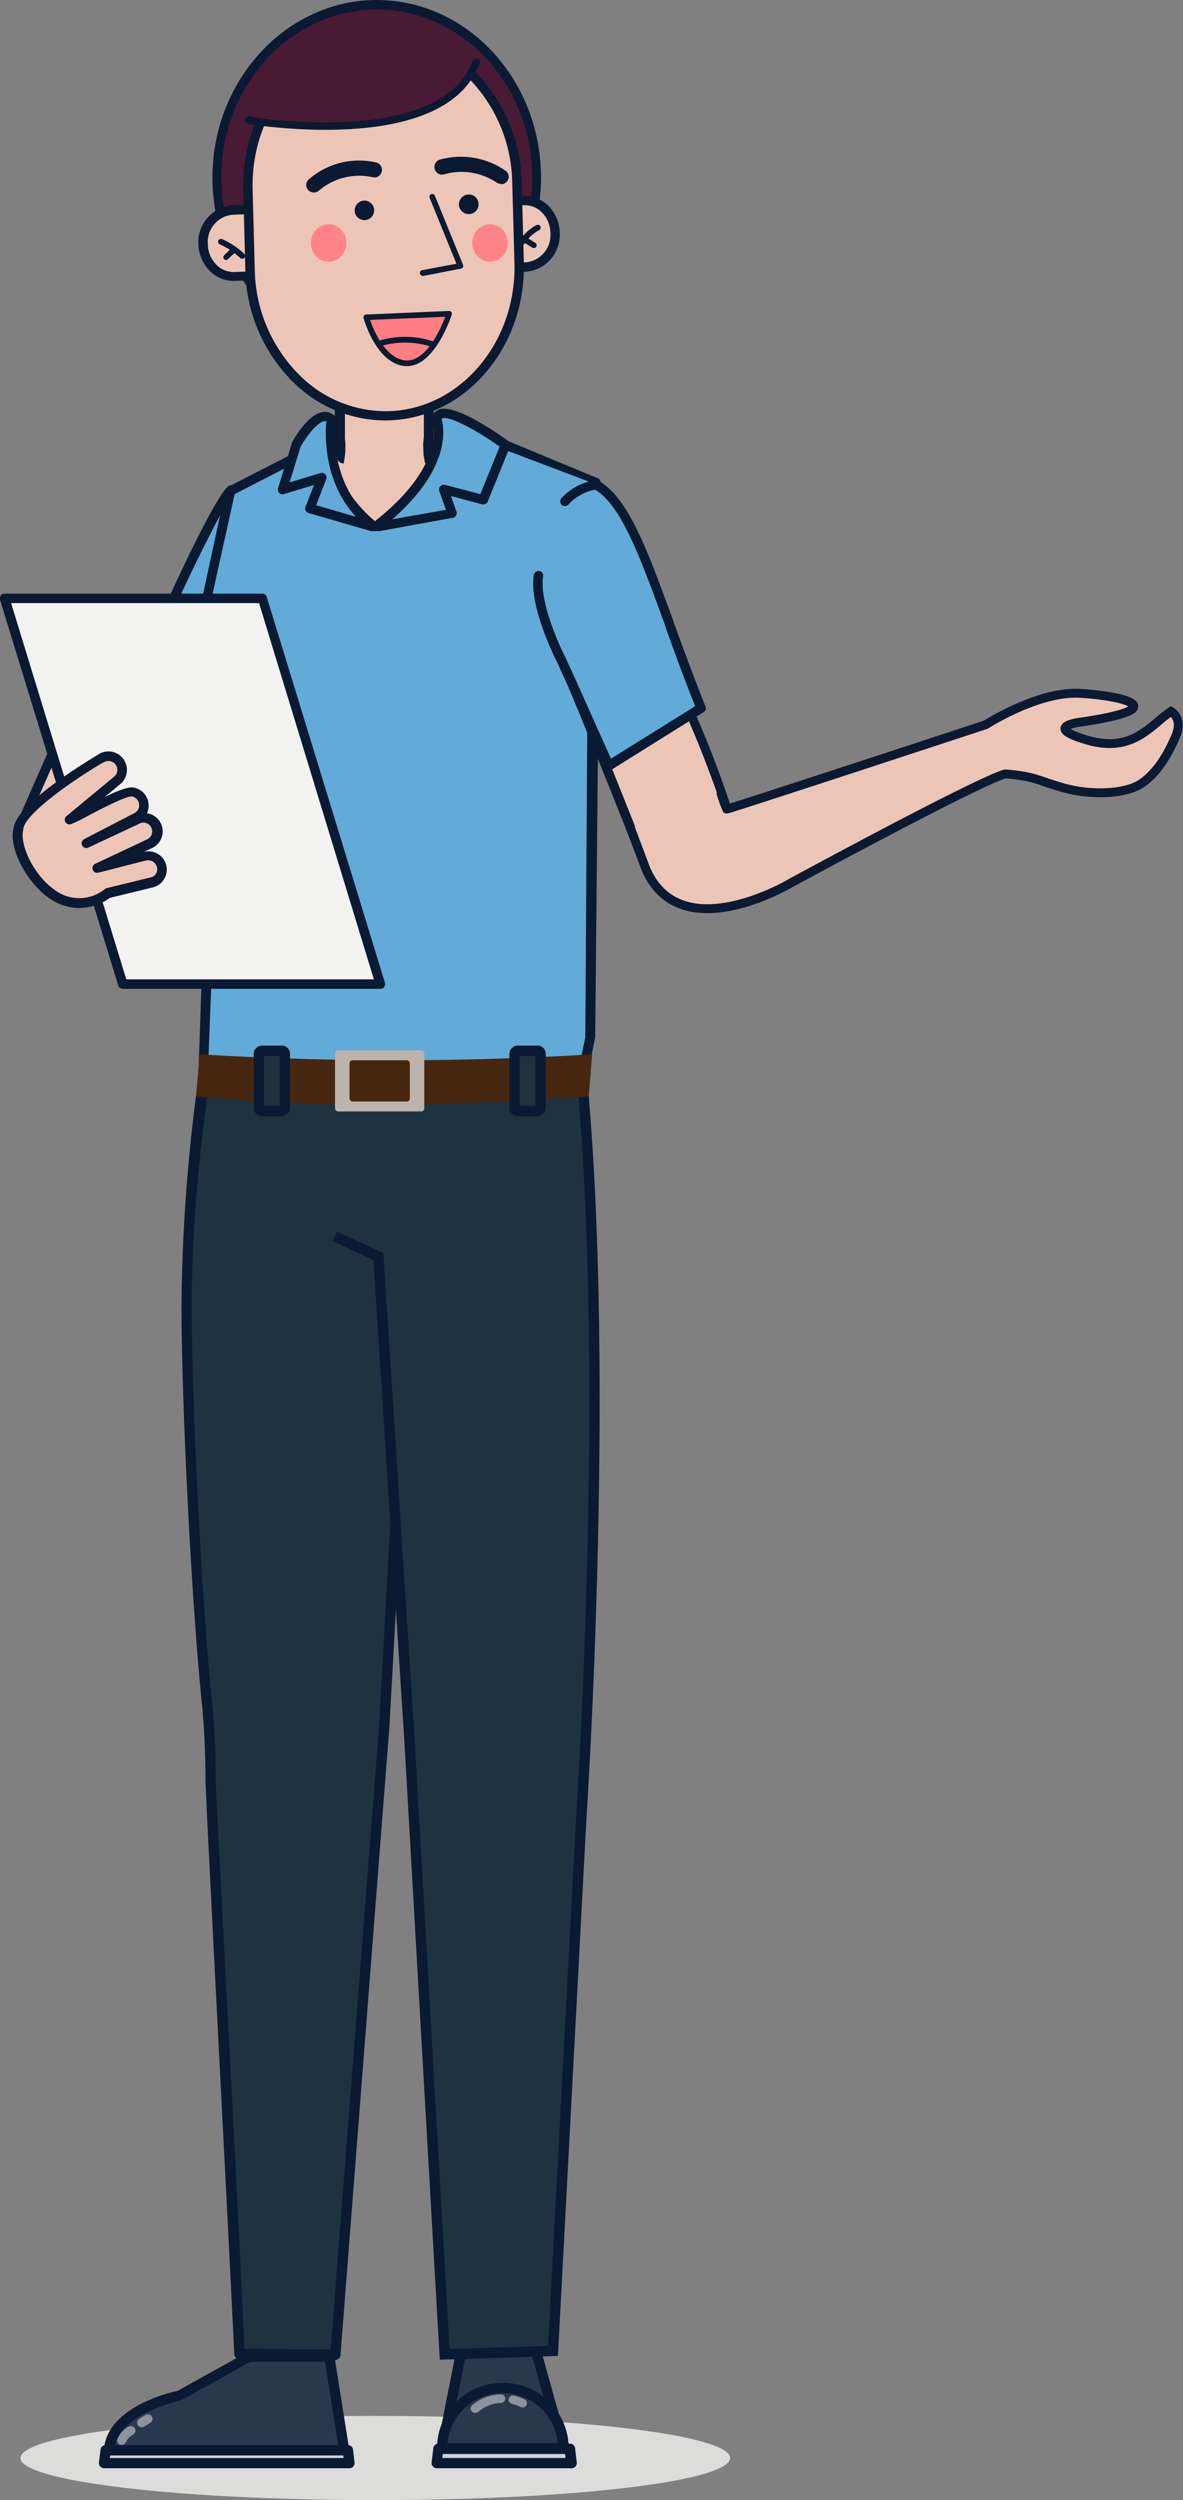 <svg xmlns="http://www.w3.org/2000/svg" viewBox="0 0 159.82 337.69"><rect x="0" y="0" width="159.82" height="337.69" fill="#808080" stroke="none"/><defs><style>.cls-1{isolation:isolate;}.cls-2{fill:#491a33;}.cls-3{fill:#0a1a33;}.cls-4{fill:#edc5b7;}.cls-14,.cls-5{fill:#f2f2f0;}.cls-5{opacity:0.8;}.cls-6{fill:#ffa18d;}.cls-7{fill:#2a384e;}.cls-8{fill:#cdd3d9;}.cls-9{fill:#8c939f;}.cls-10{fill:#1d3340;}.cls-11,.cls-13,.cls-20{fill:none;stroke:#0a1a33;}.cls-11,.cls-13{stroke-miterlimit:10;}.cls-11{stroke-width:1.4px;}.cls-12{fill:#62abd8;}.cls-13{stroke-width:1.2px;}.cls-15{fill:#47260f;}.cls-16{mix-blend-mode:multiply;}.cls-17{fill:#ff8489;}.cls-18{fill:#ff7e82;}.cls-19{fill:#bcb4ac;}.cls-20{stroke-linecap:round;stroke-linejoin:round;}</style></defs><g class="cls-1"><g id="Calque_2" data-name="Calque 2"><g id="Calque_3" data-name="Calque 3"><ellipse class="cls-2" cx="50.9" cy="23.97" rx="21.59" ry="23.32"/><path class="cls-3" d="M28.7,24c0-13.22,10-24,22.2-24S73.09,10.75,73.09,24s-10,24-22.19,24S28.7,37.18,28.7,24Zm1.2,0c0,12.5,9.42,22.68,21,22.68s21-10.18,21-22.68S62.47,1.29,50.9,1.29,29.9,11.46,29.9,24Z"/><polygon class="cls-4" points="45 59.46 58.94 59.46 59.44 70.75 44.4 72.03 43.1 59.46 45 59.46"/><ellipse class="cls-5" cx="50.7" cy="332" rx="47.94" ry="5.69"/><path class="cls-6" d="M36.15,302l-.64,16.56S18.55,328.91,18.9,330s26.17.81,26.52.23-2.32-11.81-2.32-11.81l1.39-16.45"/><path class="cls-3" d="M32.16,331.37c-4.5,0-9.39-.1-11.86-.37-1.28-.14-1.88-.29-2.06-.83s.17-1.17,2.7-3c1.37-1,3.31-2.29,5.75-3.87,3.5-2.26,7.07-4.45,8.14-5.11L35.46,302a.7.7,0,1,1,1.39.05l-.65,16.56a.7.7,0,0,1-.33.57c-6.66,4.05-13.8,8.68-15.81,10.4,4.08.55,21.61.44,24.68.05-.15-1.51-1.23-6.56-2.31-11.11a.86.86,0,0,1,0-.22l1.39-16.45a.7.7,0,0,1,1.39.12l-1.38,16.33c.12.55.71,3.06,1.26,5.6,1.3,6,1.13,6.32,1,6.63s-.3.5-3.83.65c-1.92.08-4.52.14-7.32.17Z"/><path class="cls-7" d="M44.49,318.34H33.64l-9.42,5.24s-9.72,2-9.49,7.87H46.58Z"/><path class="cls-3" d="M46.58,332.15H14.73a.7.7,0,0,1-.7-.67c-.1-2.7,1.64-5.05,5-6.8A21.9,21.9,0,0,1,24,322.92l9.33-5.18a.63.63,0,0,1,.33-.09H44.49a.7.7,0,0,1,.69.59l2.08,13.11a.67.67,0,0,1-.15.56A.71.71,0,0,1,46.58,332.15Zm-31.14-1.39H45.77L43.9,319H33.82l-9.26,5.15-.2.07C24.27,324.28,16,326,15.44,330.76Z"/><polygon class="cls-8" points="47.18 332.68 14.06 332.68 14.27 330.94 46.97 330.94 47.18 332.68"/><path class="cls-3" d="M47.18,333.38H14.06a.71.71,0,0,1-.52-.24.69.69,0,0,1-.17-.54l.21-1.74a.69.69,0,0,1,.69-.61H47a.69.69,0,0,1,.69.61l.21,1.74a.7.7,0,0,1-.69.78ZM14.84,332H46.4l0-.35H14.89Z"/><path class="cls-9" d="M19.14,327.85a.62.62,0,0,0,.32-.09l.84-.52a.61.61,0,0,0,.21-.85.63.63,0,0,0-.86-.2l-.84.51a.63.63,0,0,0-.2.86A.61.61,0,0,0,19.14,327.85Z"/><path class="cls-9" d="M16.45,330.22a.6.6,0,0,0,.55-.34,2.19,2.19,0,0,1,.91-1,.62.62,0,0,0,.35-.8.63.63,0,0,0-.81-.36,3.36,3.36,0,0,0-1.55,1.62.63.63,0,0,0,.26.84A.77.77,0,0,0,16.45,330.22Z"/><path class="cls-6" d="M62.52,297.56l1,22.06s-3,10.16-1.08,10.81,9.83.41,10.91-.67-2.31-10.26-2.31-10.26L72,297.13"/><path class="cls-3" d="M66.62,331.48a17.53,17.53,0,0,1-4.35-.39c-1.26-.42-1.45-2.35-.65-6.45.46-2.34,1.1-4.58,1.25-5.11l-1-21.93a.69.69,0,0,1,.66-.73.68.68,0,0,1,.72.66l1.06,22.05a.85.85,0,0,1,0,.23s-.69,2.34-1.19,4.78c-.87,4.28-.38,5.1-.32,5.19,2,.63,9.21.27,10.15-.49.34-.85-1-5.59-2.44-9.55a.75.75,0,0,1,0-.26l.88-22.38a.7.7,0,0,1,1.39.06l-.88,22.23c.19.53.91,2.55,1.53,4.64,1.35,4.61,1.08,5.72.57,6.22C73,331.12,69.59,331.48,66.62,331.48Z"/><polygon class="cls-7" points="76.08 330.73 59.73 330.73 62.5 316.69 62.5 316.69 72.17 316.69 72.17 316.69 76.08 330.73"/><path class="cls-3" d="M76.08,331.42H59.73a.69.69,0,0,1-.53-.25.71.71,0,0,1-.15-.58l2.76-14a.71.71,0,0,1,.69-.57h9.67a.7.7,0,0,1,.67.52l3.91,14a.68.68,0,0,1-.67.88ZM60.58,330H75.17l-3.53-12.64H63.07Z"/><path class="cls-7" d="M67.91,322.54h0a8.17,8.17,0,0,1,8.17,8.17v0a0,0,0,0,1,0,0H59.73a0,0,0,0,1,0,0v0A8.17,8.17,0,0,1,67.91,322.54Z"/><path class="cls-3" d="M76.08,331.42H59.73a.69.69,0,0,1-.69-.69v-.06a8.83,8.83,0,0,1,8.82-8.82H68a8.84,8.84,0,0,1,8.83,8.82v.06A.69.69,0,0,1,76.08,331.42ZM60.46,330h14.9A7.44,7.44,0,0,0,68,323.24h-.09A7.43,7.43,0,0,0,60.46,330Z"/><path class="cls-9" d="M70.68,325.17a.66.66,0,0,1-.36-.07,5.77,5.77,0,0,0-1.17-.42.58.58,0,0,1-.42-.7.57.57,0,0,1,.7-.41,7.12,7.12,0,0,1,1.47.53.57.57,0,0,1,.21.78A.56.56,0,0,1,70.68,325.17Z"/><path class="cls-9" d="M64.16,325.9a.55.55,0,0,1-.44-.21.57.57,0,0,1,.07-.81,6.12,6.12,0,0,1,3.81-1.48.58.58,0,1,1,0,1.15,5.09,5.09,0,0,0-3,1.22A.58.58,0,0,1,64.16,325.9Z"/><polygon class="cls-8" points="58.97 332.68 77.18 332.68 76.95 330.75 59.2 330.75 58.97 332.68"/><path class="cls-3" d="M77.18,333.38H59a.71.71,0,0,1-.52-.24.69.69,0,0,1-.17-.54l.23-1.93a.7.7,0,0,1,.69-.62H77a.7.7,0,0,1,.69.62l.23,1.93a.7.7,0,0,1-.69.78ZM59.75,332H76.4l-.07-.55H59.82Z"/><path class="cls-10" d="M28.06,142a229.08,229.08,0,0,0-2.85,34.22c0,17.85,3.24,61.67,3.24,64.2,0,2.26,3.89,77.54,3.89,77.54l13,.11,6.59-84.87,3.51-63.36,15.84-29Z"/><path class="cls-3" d="M45.33,318.75h0l-13-.12a.7.7,0,0,1-.69-.67c-.08-3.15-3.88-75.31-3.88-77.56,0-.56,0-5.68-.51-10.54-1.44-14.15-2.73-40.62-2.73-53.66a233.51,233.51,0,0,1,2.85-34.3.7.7,0,0,1,.67-.62l43.21-1.13a.67.67,0,0,1,.61.34.68.68,0,0,1,0,.69L56.11,170l-3.5,63.2L46,318.11A.7.7,0,0,1,45.33,318.75ZM33,317.25l11.67.1,6.55-84.22,3.5-63.34a.75.75,0,0,1,.09-.3l15.26-27.92-41.39,1.08c-.31,3.14-2.78,18-2.78,33.55,0,13,1.29,39.4,2.72,53.52a100.18,100.18,0,0,1,.52,10.68C29.15,242.51,32.8,309.67,33,317.25Z"/><path class="cls-10" d="M45.24,167l5.88,2.72,4.22,65.64L60.07,318l14.64-.47,3.8-71.61s4.46-63.92-.27-105H60.51"/><path class="cls-11" d="M45.24,167l5.88,2.72,4.22,65.64L60.07,318l14.64-.47,3.8-71.61s4.31-64.18-.41-105.23l-20.56.58"/><path class="cls-12" d="M31.37,66.18c-1-.69-12.22,23.11-12.68,26.77l11.21,8.24Z"/><path class="cls-3" d="M29.9,101.82a.68.68,0,0,1-.38-.12L18.31,93.46a.63.63,0,0,1-.25-.59c.25-2,3.35-9.17,5.92-14.65,2.1-4.48,5.81-12.08,7-12.62a.73.73,0,0,1,.74.05.63.63,0,0,1,.28.55l-1.47,35a.64.64,0,0,1-.36.55A.67.67,0,0,1,29.9,101.82ZM19.39,92.67,29.31,100,30.65,68C27.83,72.73,20.25,88.69,19.39,92.67Z"/><path class="cls-12" d="M50.65,71.2a19,19,0,0,1-6.94-11.34L31.08,66.34,27.84,81.17,28,128.65l-.66,19,22.84-1Z"/><path class="cls-3" d="M27.36,148.3a.63.63,0,0,1-.64-.66l.66-19.45L27.16,81.5l3.28-15.19a.64.64,0,0,1,.35-.54L43.42,59.3a.63.63,0,0,1,.58,0,.66.66,0,0,1,.34.47C45.44,66.58,51,70.65,51,70.69a.63.63,0,0,1,.27.52l-.45,75.44a.65.65,0,0,1-.61.64l-22.84,1ZM31.7,66.74,28.45,81.43l.23,48.18L28,147l21.54-1L50,71.52a19.56,19.56,0,0,1-6.77-10.7Z"/><polygon class="cls-12" points="50.65 71.2 50.65 146.65 78.46 146.65 79.71 139.96 80.39 64.89 68.24 60.1 50.65 71.2"/><path class="cls-3" d="M78.46,147.28H50.65a.64.64,0,0,1-.64-.63V71.2a.63.63,0,0,1,.3-.54L67.9,59.56a.61.61,0,0,1,.54-.07l12.25,5.08a.63.63,0,0,1,.44.62l-.72,74.9-1.31,6.57A.63.63,0,0,1,78.46,147.28ZM51.29,146H77.83l1.24-5.86.48-75.09L68.33,60.8l-17,10.76Z"/><path class="cls-4" d="M100.09,119.6s.67-.91-1-7.54S87.7,83.32,87.7,83.32L75.49,88.18c4,9.14,12,29.64,12,29.64Z"/><path class="cls-3" d="M99.71,111.91A153.83,153.83,0,0,0,94.12,96.8l-.25-.6c-.08-.2-.16-.4-.25-.6C91.8,91.18,90,87.08,89.06,84.83l-.77-1.76a.64.64,0,0,0-.82-.34l-2,.81-9.7,3.86-.48.19a.21.21,0,0,0-.1.06.59.59,0,0,0-.25.29.67.67,0,0,0,0,.5c.35.8.73,1.69,1.13,2.64l.06.15c3.9,9.25,10,24.62,10.73,26.61l1.28.18,0-.1a.54.54,0,0,0,0-.33c0-.11-2.53-6.46-5.41-13.64l-.24-.61c-1.7-4.23-3.51-8.69-5-12.29l-1.07-2.52,10.27-4.08.76-.3.31.71c.91,2.11,2.84,6.6,4.84,11.43l.25.6.25.6a147.16,147.16,0,0,1,5.45,14.73c1.6,6.33,1,7.1,1,7.16l-6.15-.73-5-.59,12.38,1.78C100.77,119.63,101.41,118.66,99.71,111.91Z"/><path class="cls-12" d="M72.77,77.78c-.65,4.16,3.11,11.42,3.11,11.42l6.38,14.25,12.43-7.76c-6-14.86-8.88-27.14-14.17-30.17h0a7.08,7.08,0,0,0-4.22,2.24Z"/><path class="cls-3" d="M95,96.22l-.91.57-.55.34-.55.35-10.34,6.46-.08,0a.67.67,0,0,1-.34.09.55.55,0,0,1-.18,0l0,0h0a.65.65,0,0,1-.35-.32L76.08,91.22,76,91.07l-.72-1.6c-.25-.48-3.83-7.54-3.17-11.79a.65.65,0,0,1,.73-.54l.11,0a.64.64,0,0,1,.42.71c-.43,2.79,1.31,7.2,2.33,9.51L76,88c.27.57.44.92.45.93a.05.05,0,0,1,0,0L77.4,91l5.14,11.47,10-6.23.56-.35.54-.34.28-.17c-1.51-3.75-2.83-7.39-4-10.64,0-.1-.07-.19-.1-.28a.19.19,0,0,0,0-.07l-.22-.61c-.86-2.36-1.68-4.59-2.48-6.62-.12-.31-.24-.62-.37-.92s-.23-.57-.34-.84c-1.87-4.52-3.72-7.86-6-9.26a6.53,6.53,0,0,0-3.61,2,.61.61,0,0,1-.69.18.45.45,0,0,1-.21-.12.63.63,0,0,1-.06-.9,7.71,7.71,0,0,1,4.64-2.45.63.63,0,0,1,.38.08c2.77,1.59,4.84,5.36,7,10.7l.06.14c.12.3.24.62.36.93.73,1.85,1.47,3.87,2.26,6,.08.22.17.45.25.68s.11.31.17.47L91,84c1.26,3.46,2.69,7.39,4.32,11.44A.63.63,0,0,1,95,96.22Z"/><circle class="cls-3" cx="50.64" cy="76.21" r="0.65"/><path class="cls-4" d="M98.24,109.28l35-11.4S140.3,93.3,146,93.65s13,2,0,3.89c0,0-5.22.62.94,2.42s8.52-2,11.33-3.87c0,0,1.69.9.64,3.34s-2.58,5.13-4.81,6.5-6.77,1.48-10.32.49-3.88-1.56-7.87-1.89c0,0-1.33-.22-28.84,14.64,0,0-15,9-19.71-1.8l-2.22-5.62"/><path class="cls-13" d="M85.1,111.64l2.17,5.77C92,128.26,107,119.17,107,119.17c27.51-14.86,28.84-14.64,28.84-14.64,4,.33,4.32.89,7.87,1.89s8.1.88,10.32-.49,3.77-4.06,4.81-6.5-.64-3.34-.64-3.34c-2.81,1.88-5.17,5.67-11.33,3.87s-.94-2.42-.94-2.42c13-1.89,5.66-3.55,0-3.89s-12.75,4.23-12.75,4.23-34.84,11.47-35,11.4a17.79,17.79,0,0,1-.82-2.3"/><path class="cls-12" d="M59,56.55s2.57,6.32-8.31,14.65l10.41-1.85-1.15-3.24,5.32,1.39,3-7.4S59.52,53.72,59,56.55Z"/><path class="cls-3" d="M50.65,71.84a.62.62,0,0,1-.58-.38.63.63,0,0,1,.19-.76c5.41-4.15,7.32-7.72,8-10a6.55,6.55,0,0,0,.13-3.91.73.73,0,0,1,0-.36,1.45,1.45,0,0,1,.91-1.11c2.2-.86,8.2,3.4,9.38,4.26a.65.65,0,0,1,.21.76l-3,7.4a.63.63,0,0,1-.75.38L60.92,67l.75,2.1a.66.66,0,0,1-.05.53.63.63,0,0,1-.44.31L50.76,71.83Zm9-15.29C60,57.75,61,63.16,53,70.14l7.25-1.28-.9-2.53a.64.64,0,0,1,.76-.84l4.78,1.25,2.61-6.42c-3.06-2.18-6.78-4.19-7.76-3.81Z"/><path class="cls-12" d="M44.77,56.57s-1.52,9.31,5.88,14.63l-8.79-2.54,1.62-4.17-5.33,1.62,1.86-6S42.83,54.9,44.77,56.57Z"/><path class="cls-3" d="M50.65,71.84a.55.55,0,0,1-.18,0l-8.79-2.55a.66.66,0,0,1-.4-.33.65.65,0,0,1,0-.51l1.14-2.94-4.06,1.23a.64.64,0,0,1-.8-.8l1.85-6,0-.12c.21-.39,2.12-3.79,4.12-4.16a1.92,1.92,0,0,1,1.63.46.61.61,0,0,1,.21.58h0c0,.09-1.36,9,5.62,14a.64.64,0,0,1,.21.8A.64.64,0,0,1,50.65,71.84Zm-7.94-3.6,5.38,1.56c-4.44-4.8-4.17-11.19-4-12.9a.6.6,0,0,0-.3,0c-1,.19-2.5,2.2-3.19,3.46l-1.48,4.8,4.17-1.27a.66.66,0,0,1,.66.18.64.64,0,0,1,.12.66Z"/><path class="cls-4" d="M9.21,108.14c.15-1.16,1.53-4,1.71-5.29a2,2,0,0,0-3.78-1.19L2.71,111.75"/><path class="cls-3" d="M3.3,112l-1.18-.51,4.25-9.66c.07-.16.13-.3.19-.41h0A2.51,2.51,0,0,1,9.75,100a2.51,2.51,0,0,1,1.8,3,17,17,0,0,1-.91,2.84,14.23,14.23,0,0,0-.79,2.42.64.64,0,0,1-1.27-.15,14.21,14.21,0,0,1,.87-2.73,15.91,15.91,0,0,0,.84-2.58.11.11,0,0,1,0-.05,1.26,1.26,0,0,0-.94-1.5,1.26,1.26,0,0,0-1.63.69Z"/><rect class="cls-12" x="42.38" y="71.74" width="17.83" height="72.84"/><path class="cls-4" d="M57.9,46.69V58.85a5.86,5.86,0,0,1-.69,2.77,10,10,0,0,1-.06-1.1,8.31,8.31,0,0,1,0-.87,5.35,5.35,0,0,1-10.59,0,8.31,8.31,0,0,1,0,.87,8.07,8.07,0,0,1-.07,1.11,6.8,6.8,0,0,1-.3-.67,5.94,5.94,0,0,1-.38-2.11V46.69Z"/><path class="cls-3" d="M57.9,46.05h-12a.65.65,0,0,0-.65.64V58.85a6.56,6.56,0,0,0,1.17,3.75,7.85,7.85,0,0,0,.16-1,8.07,8.07,0,0,0,.07-1.11,8.31,8.31,0,0,0,0-.87,2,2,0,0,1-.05-.43,2.23,2.23,0,0,1,0-.37V47.34H57.26V58.85a2.23,2.23,0,0,1,0,.37,2,2,0,0,1-.05.43,8.31,8.31,0,0,0,0,.87,10,10,0,0,0,.06,1.1,7.87,7.87,0,0,0,.17,1,6.6,6.6,0,0,0,1.16-3.74V46.69A.64.64,0,0,0,57.9,46.05Z"/><path class="cls-3" d="M46.6,59.65c0-.15,0-.29-.05-.43a9.31,9.31,0,0,0-.66-2.42,9.61,9.61,0,0,0-.65-1.28v3.33a7.6,7.6,0,0,0,.41,3.29.87.87,0,0,0,.76.46,7.85,7.85,0,0,0,.16-1,8.07,8.07,0,0,0,.07-1.11A8.31,8.31,0,0,0,46.6,59.65Z"/><path class="cls-3" d="M57.9,56.8a9.31,9.31,0,0,0-.66,2.42,2,2,0,0,1-.05.43,8.31,8.31,0,0,0,0,.87,10,10,0,0,0,.06,1.1,8.46,8.46,0,0,0,.29,1,6.54,6.54,0,0,0,1-3.75V55.53A9.43,9.43,0,0,0,57.9,56.8Z"/><polygon class="cls-14" points="16.59 132.92 51.37 132.92 35.43 80.83 0.64 80.83 16.59 132.92"/><path class="cls-3" d="M51.37,133.56H16.58a.65.65,0,0,1-.61-.46L0,81a.62.62,0,0,1,.1-.57.63.63,0,0,1,.51-.25H35.43a.63.63,0,0,1,.61.45L52,132.73a.63.63,0,0,1-.61.83Zm-34.31-1.28H50.51L35,81.46H1.5Z"/><path class="cls-4" d="M2.48,111.94c.37-3.16,11-9.42,11-9.42a1.83,1.83,0,0,1,2.23,2.91L9.37,110.7c1-.3,7.72-4.32,8.72-3.7a1.84,1.84,0,0,1,.37,3.36l-6.89,3.56,7.1-3.33a1.83,1.83,0,0,1,1.59,3.3l-7.17,3.41,6.32-1.62a1.83,1.83,0,1,1,1.22,3.46l-6.09,1.48C7.63,125.67,1.45,115.6,2.48,111.94Z"/><path class="cls-3" d="M10.65,122.64a7.06,7.06,0,0,1-4.06-1.36c-2.79-1.94-5.51-6.58-4.74-9.47.22-1.51,2.15-3.57,5.91-6.28,2.54-1.84,5.08-3.35,5.39-3.54a2.47,2.47,0,0,1,3,4l-2,1.66c2.29-1.11,3.53-1.51,4.21-1.2a2.43,2.43,0,0,1,1.7,2.09,2.52,2.52,0,0,1-.2,1.31,2.47,2.47,0,0,1,.72,4.67l-1.19.56a2.5,2.5,0,0,1,1.74.15,2.47,2.47,0,0,1-.26,4.56h0a1.58,1.58,0,0,1-.31.09l-5.71,1.39A7.09,7.09,0,0,1,10.65,122.64Zm4-19.85a1.23,1.23,0,0,0-.73.24l-.06,0c-4,2.35-10.47,6.86-10.71,8.93,0,0,0,.07,0,.1-.54,1.91,1.34,6.12,4.22,8.12a5.49,5.49,0,0,0,6.84-.13.67.67,0,0,1,.23-.1l6.07-1.48a1.17,1.17,0,0,0,.64-.6,1.11,1.11,0,0,0,0-.89v0a1.14,1.14,0,0,0-.6-.66,1.18,1.18,0,0,0-.9-.06l-.07,0-6.33,1.62a.64.64,0,0,1-.43-1.19L20,113.31a1.19,1.19,0,0,0-1-2.14l-7.1,3.33a.64.64,0,0,1-.57-1.14l6.89-3.57a1.2,1.2,0,0,0-.24-2.17l-.13-.05c-.8-.09-4.43,1.82-6,2.64a19.09,19.09,0,0,1-2.25,1.1.63.63,0,0,1-.59-1.1l6.36-5.27a1.19,1.19,0,0,0-.7-2.15ZM2.48,111.94h0Zm15.27-4.4Z"/><path class="cls-15" d="M26.48,148.09c16.62,1.62,33.91,1.38,53.06,0L80,142.4a436.73,436.73,0,0,1-53,0Z"/><path class="cls-4" d="M71,36.07,31.64,37.3a4.3,4.3,0,0,1-4.2-4.37h0a4.35,4.35,0,0,1,4-4.62l39.35-1.22A4.28,4.28,0,0,1,75,31.45h0A4.34,4.34,0,0,1,71,36.07Z"/><path class="cls-3" d="M31.53,37.94a4.52,4.52,0,0,1-3.1-1.26A5.35,5.35,0,0,1,26.8,33a5,5,0,0,1,4.59-5.27l39.35-1.23A4.49,4.49,0,0,1,74,27.71a5.33,5.33,0,0,1,1.62,3.73A5,5,0,0,1,71,36.71L31.66,37.94ZM70.88,27.72h-.1L31.43,29a3.7,3.7,0,0,0-3.35,4,4,4,0,0,0,1.23,2.83,3.21,3.21,0,0,0,2.31.91L71,35.44l0,.63,0-.63a3.71,3.71,0,0,0,3.36-4,4.06,4.06,0,0,0-1.23-2.83A3.25,3.25,0,0,0,70.88,27.72Z"/><path class="cls-3" d="M32.7,34.94a.37.37,0,0,1-.26-.1A9.54,9.54,0,0,0,29.69,33a.38.38,0,0,1,.32-.7,10.44,10.44,0,0,1,3,2,.39.39,0,0,1,0,.55A.43.43,0,0,1,32.7,34.94Z"/><path class="cls-3" d="M30.57,35.13a.39.39,0,0,1-.28-.12.38.38,0,0,1,0-.54l.94-.91a.39.39,0,1,1,.54.55l-1,.91A.38.38,0,0,1,30.57,35.13Z"/><path class="cls-3" d="M70,34.05l-.15,0a.38.38,0,0,1-.2-.51,6.26,6.26,0,0,1,2.83-3.14.38.38,0,0,1,.36.68,5.61,5.61,0,0,0-2.49,2.76A.38.38,0,0,1,70,34.05Z"/><path class="cls-3" d="M72.12,33.51a.36.36,0,0,1-.2-.06l-1.24-.77a.4.4,0,0,1-.12-.53.39.39,0,0,1,.53-.12l1.23.77a.39.39,0,0,1,.13.53A.41.41,0,0,1,72.12,33.51Z"/><path class="cls-4" d="M52.52,56.16h0c-10,.3-18.42-8.54-18.72-19.64L33.51,25.7C33.21,14.6,41.14,5.27,51.14,5h0c10-.3,18.42,8.54,18.72,19.64l.29,10.82C70.45,46.53,62.52,55.86,52.52,56.16Z"/><path class="cls-3" d="M42.4,26a1,1,0,0,1-.77-.35,1,1,0,0,1,.1-1.44,10.37,10.37,0,0,1,9.07-2.27,1,1,0,1,1-.44,2,8.39,8.39,0,0,0-7.29,1.82A1,1,0,0,1,42.4,26Z"/><path class="cls-3" d="M67.64,24.82a1,1,0,0,1-.58-.18A8.51,8.51,0,0,0,60,23.55a1,1,0,1,1-.55-2A10.6,10.6,0,0,1,68.21,23a1,1,0,0,1-.57,1.87Z"/><g class="cls-16"><ellipse class="cls-17" cx="66.2" cy="32.82" rx="2.4" ry="2.53"/></g><g class="cls-16"><ellipse class="cls-17" cx="44.4" cy="32.82" rx="2.4" ry="2.53"/></g><path class="cls-3" d="M57.11,37.25a.38.38,0,0,1-.38-.31A.38.38,0,0,1,57,36.5l4.66-.88-3.62-8.9a.38.38,0,1,1,.71-.29l3.8,9.33a.42.42,0,0,1,0,.33.38.38,0,0,1-.27.19l-5.12,1Z"/><g class="cls-16"><path class="cls-18" d="M60.67,42.38l-11.21.47s1.65,5.94,5.3,6.21S60.67,42.38,60.67,42.38Z"/><path class="cls-3" d="M55,49.45h-.24c-3.87-.28-5.57-6.23-5.64-6.48a.38.38,0,0,1,.06-.33.35.35,0,0,1,.29-.16L60.65,42a.39.39,0,0,1,.33.15.39.39,0,0,1,.05.35C60.94,42.79,58.73,49.45,55,49.45Zm-5-6.24c.47,1.37,2.05,5.26,4.82,5.47s4.73-4.33,5.33-5.89Z"/><path class="cls-3" d="M58.64,46.9a.45.45,0,0,1-.16,0h0a11.66,11.66,0,0,0-7.1-.14.38.38,0,0,1-.47-.28.38.38,0,0,1,.27-.46,12.17,12.17,0,0,1,7.61.18.38.38,0,0,1,.2.5A.37.37,0,0,1,58.64,46.9Z"/></g><path class="cls-3" d="M62,27.65a1.33,1.33,0,1,0,1.33-1.39A1.36,1.36,0,0,0,62,27.65Z"/><path class="cls-3" d="M47.91,28.48a1.32,1.32,0,1,0,1.32-1.39A1.35,1.35,0,0,0,47.91,28.48Z"/><path class="cls-3" d="M52,56.79a17.77,17.77,0,0,1-12.21-5,21.86,21.86,0,0,1-6.64-15.25l-.29-10.81C32.58,14.24,40.75,4.66,51.12,4.35a17.71,17.71,0,0,1,12.72,5A21.86,21.86,0,0,1,70.48,24.6l.29,10.81c.31,11.48-7.87,21.06-18.23,21.37Zm-.41-51.2h-.46c-9.68.29-17.32,9.31-17,20.09l.29,10.82a20.6,20.6,0,0,0,6.25,14.37A16.51,16.51,0,0,0,52.5,55.54c9.68-.29,17.32-9.31,17-20.09l-.3-10.82A20.55,20.55,0,0,0,63,10.26,16.55,16.55,0,0,0,51.62,5.59Z"/><rect class="cls-19" x="45.26" y="141.87" width="12.06" height="8.25" rx="0.41"/><rect class="cls-15" x="47.22" y="143.21" width="8.15" height="5.57" rx="0.41"/><rect class="cls-10" x="32.65" y="144.24" width="8.15" height="3.51" rx="0.41" transform="translate(-109.27 182.72) rotate(-90)"/><rect class="cls-10" x="67.2" y="144.24" width="8.15" height="3.51" rx="0.41" transform="translate(-74.72 217.27) rotate(-90)"/><rect class="cls-11" x="32.65" y="144.24" width="8.15" height="3.51" rx="0.41" transform="translate(-109.27 182.72) rotate(-90)"/><rect class="cls-11" x="67.2" y="144.24" width="8.15" height="3.51" rx="0.41" transform="translate(-74.72 217.27) rotate(-90)"/><path class="cls-2" d="M63.68,9.05C59.19,21.43,33.5,16.23,33.5,16.23S35.9,2.6,51.61,2.93a13.84,13.84,0,0,1,7.08,1.41A14.1,14.1,0,0,1,63.68,9.05Z"/><path class="cls-20" d="M33.5,16.23s26.34,4.53,30.83-7.86"/></g></g></g></svg>